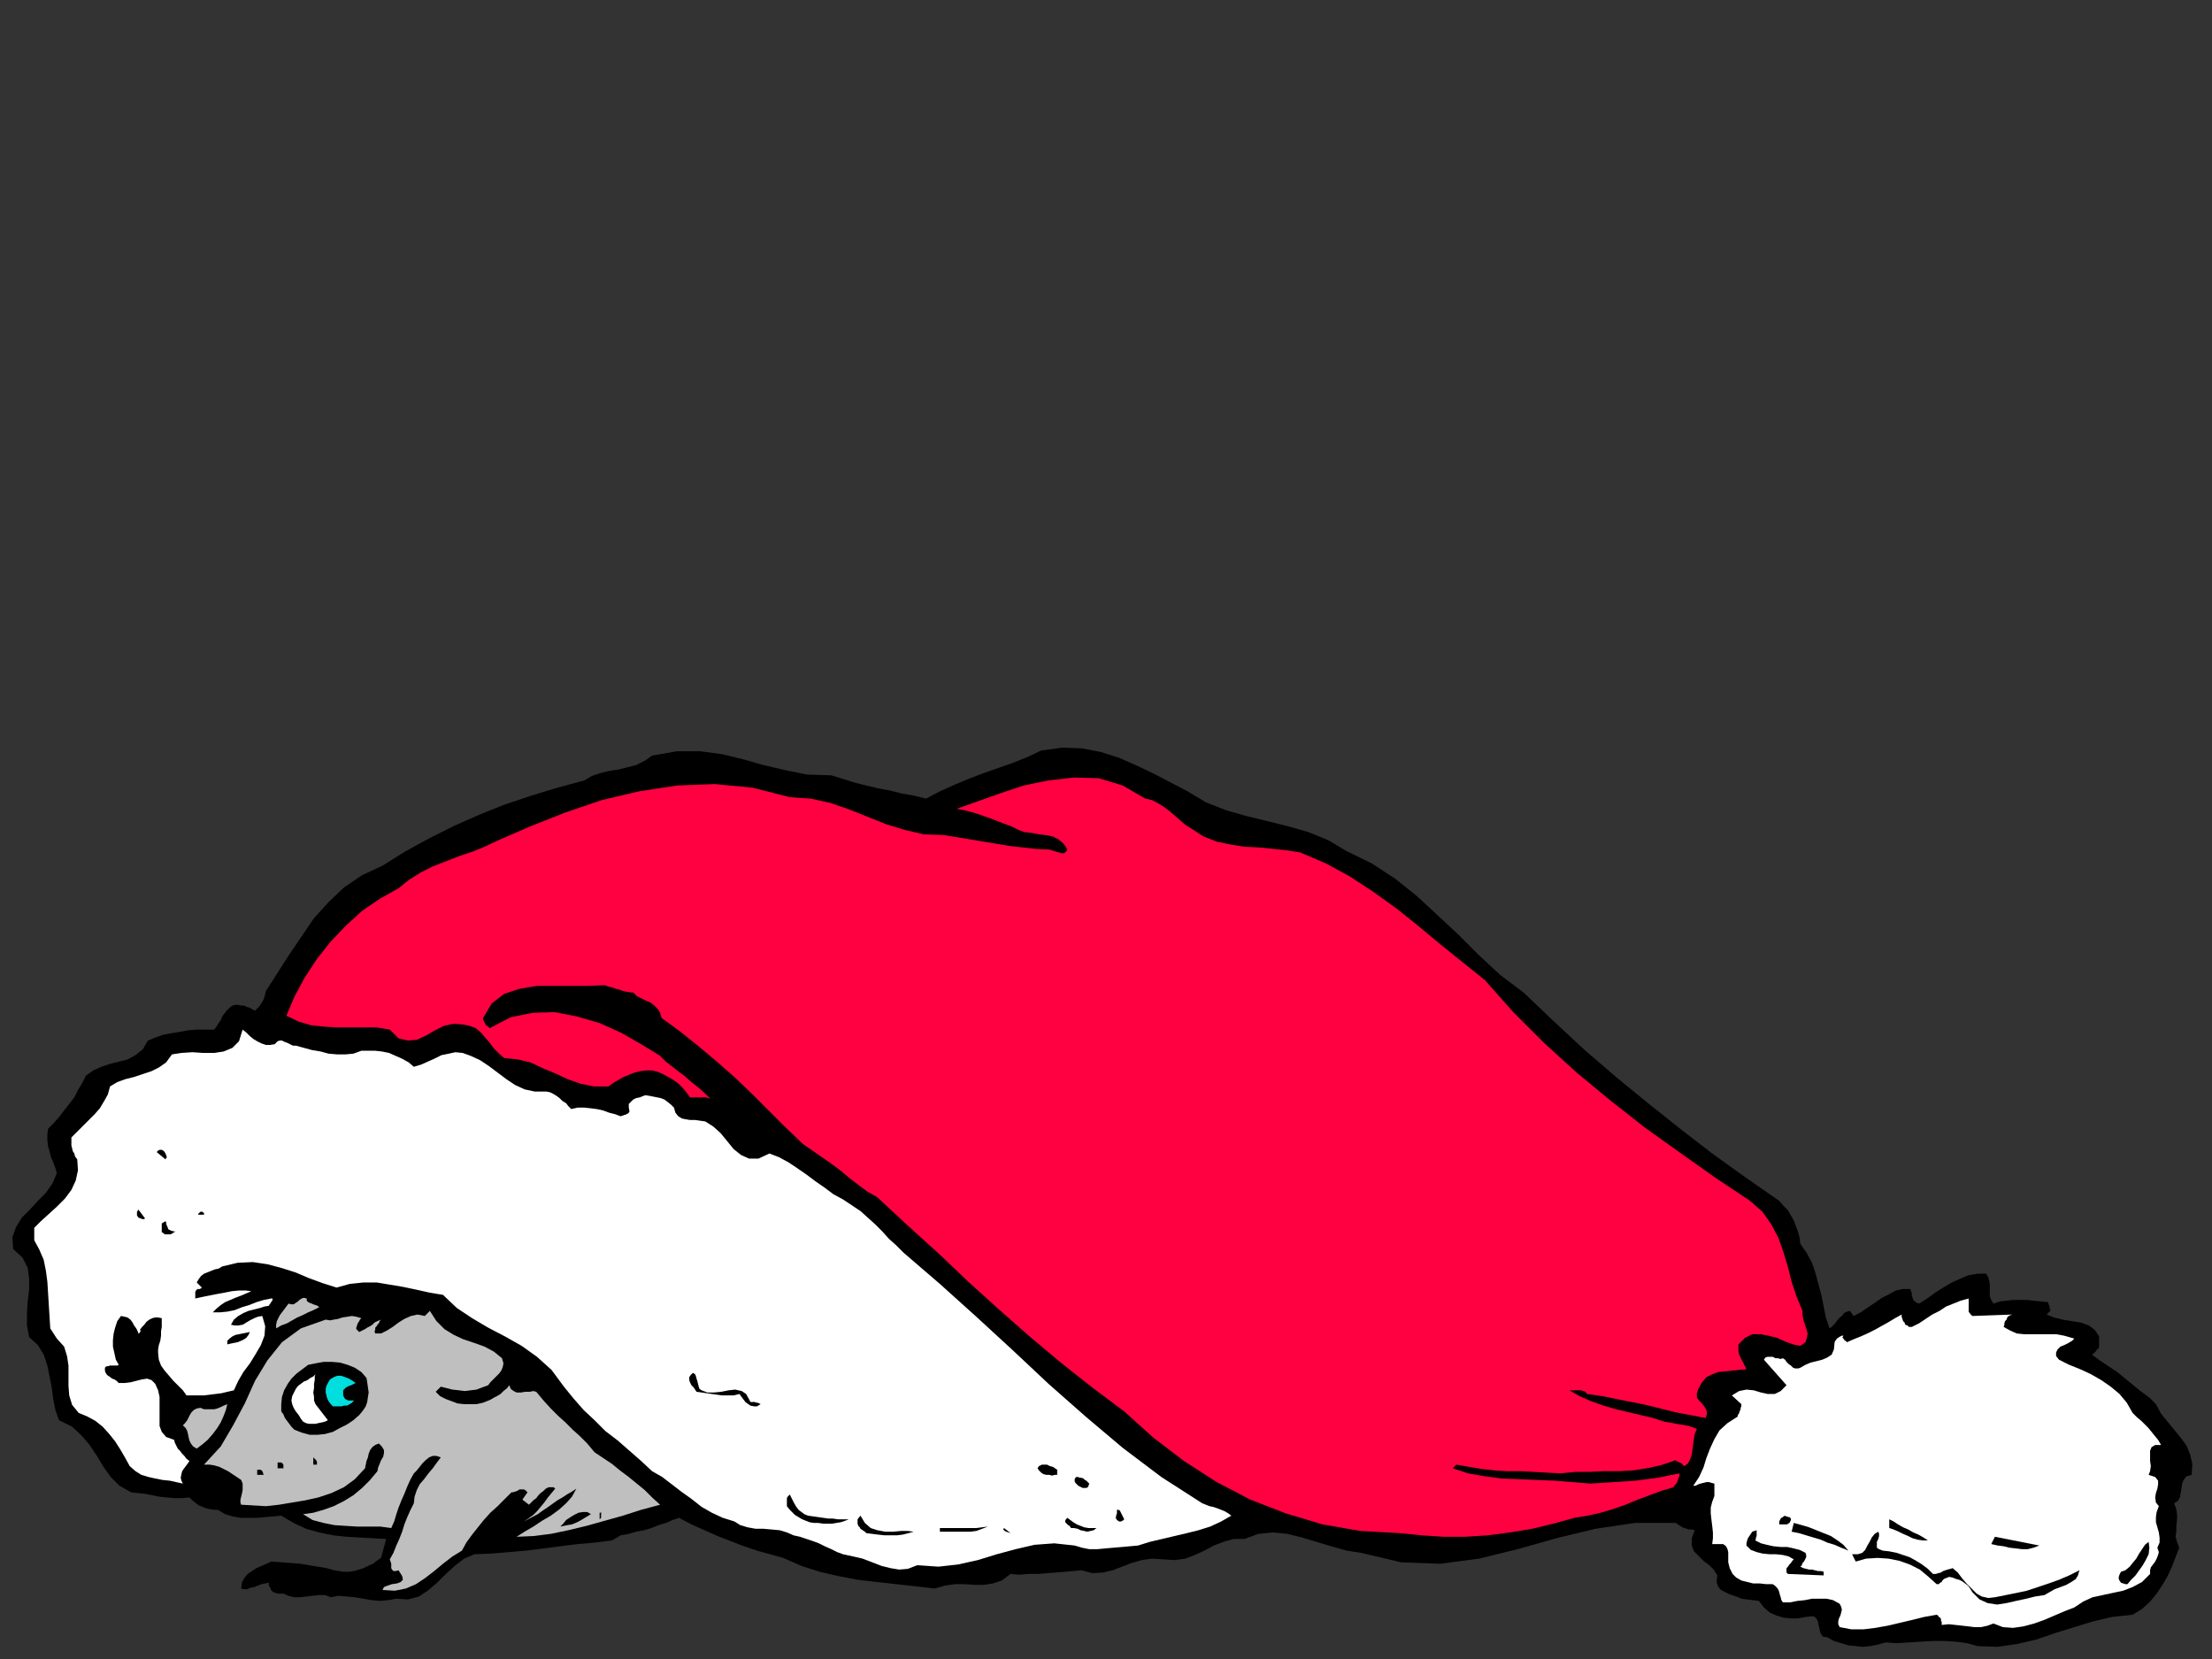 <?xml version="1.0" encoding="UTF-8" standalone="no"?>
<svg
   xmlns:dc="http://purl.org/dc/elements/1.1/"
   xmlns:cc="http://creativecommons.org/ns#"
   xmlns:rdf="http://www.w3.org/1999/02/22-rdf-syntax-ns#"
   xmlns:svg="http://www.w3.org/2000/svg"
   xmlns="http://www.w3.org/2000/svg"
   xmlns:sodipodi="http://sodipodi.sourceforge.net/DTD/sodipodi-0.dtd"
   xmlns:inkscape="http://www.inkscape.org/namespaces/inkscape"
   version="1.0"
   width="129.808mm"
   height="97.367mm"
   id="svg77"
   sodipodi:docname="GC001129.WMF">
  <rect width="100%" height="100%" fill="#333333" stroke="none"/>
  <sodipodi:namedview
     pagecolor="#ffffff"
     bordercolor="#666666"
     borderopacity="1"
     objecttolerance="10"
     gridtolerance="10"
     guidetolerance="10"
     inkscape:pageopacity="0"
     inkscape:pageshadow="2"
     inkscape:window-width="640"
     inkscape:window-height="480"
     id="namedview79" />
  <defs
     id="defs3">
    <pattern
       id="WMFhbasepattern"
       patternUnits="userSpaceOnUse"
       width="6"
       height="6"
       x="0"
       y="0" />
  </defs>
  <path
     style="fill:#000000;fill-rule:evenodd;fill-opacity:1;stroke:none;"
     d="  M 263.408,175.517   L 267.448,177.941   L 271.972,179.719   L 276.497,181.012   L 281.184,182.143   L 285.708,183.274   L 290.233,184.567   L 294.596,186.345   L 298.636,188.769   L 304.292,191.517   L 309.464,194.911   L 314.312,198.79   L 318.836,202.992   L 323.523,207.355   L 328.048,211.881   L 332.734,216.244   L 337.905,220.123   L 344.692,226.588   L 351.48,232.891   L 358.428,238.871   L 365.539,244.689   L 372.649,250.346   L 379.76,255.841   L 387.193,261.174   L 394.627,266.346   L 395.596,267.477   L 396.566,268.447   L 397.212,269.578   L 397.859,270.709   L 398.344,272.002   L 398.828,273.295   L 399.152,274.588   L 399.313,275.881   L 400.768,277.982   L 401.899,280.083   L 402.707,282.508   L 403.353,284.932   L 404,287.356   L 404.484,289.78   L 404.969,292.205   L 405.777,294.629   L 406.262,294.306   L 406.908,293.659   L 407.393,293.013   L 407.878,292.366   L 408.524,291.881   L 409.009,291.235   L 409.656,290.912   L 410.302,290.75   L 411.11,291.881   L 412.726,291.073   L 414.342,289.942   L 415.796,288.972   L 417.412,287.841   L 419.028,287.033   L 420.483,286.225   L 422.099,285.901   L 423.715,285.901   L 423.876,286.386   L 424.038,286.871   L 424.038,287.356   L 424.2,287.841   L 424.361,288.326   L 424.684,288.649   L 425.169,288.972   L 425.654,289.134   L 427.432,288.003   L 429.209,286.71   L 430.987,285.578   L 432.926,284.447   L 434.704,283.639   L 436.643,282.831   L 438.582,282.508   L 440.521,282.508   L 441.006,283.316   L 441.168,283.962   L 441.329,284.932   L 441.329,285.74   L 441.329,286.71   L 441.329,287.518   L 441.652,288.326   L 442.137,289.134   L 443.591,288.649   L 445.046,288.487   L 446.5,288.326   L 448.116,288.326   L 449.571,288.326   L 451.025,288.487   L 452.641,288.649   L 454.257,288.811   L 454.257,288.972   L 454.419,289.295   L 454.419,289.457   L 454.58,289.619   L 454.58,289.942   L 454.58,290.104   L 454.742,290.427   L 454.742,290.75   L 453.934,291.558   L 455.55,292.205   L 457.489,292.689   L 459.428,293.013   L 461.529,293.336   L 463.307,293.982   L 464.599,294.952   L 465.569,296.407   L 465.569,298.508   L 465.569,298.831   L 465.407,299.154   L 465.084,299.316   L 464.923,299.639   L 464.761,299.801   L 464.438,300.124   L 464.276,300.285   L 463.953,300.447   L 465.731,301.74   L 467.67,303.033   L 469.609,304.326   L 471.387,305.78   L 473.164,307.235   L 474.942,308.69   L 476.719,309.982   L 478.174,311.437   L 479.305,313.538   L 480.759,315.316   L 482.214,317.094   L 483.668,318.871   L 484.961,320.649   L 485.769,322.589   L 486.254,324.69   L 486.092,327.114   L 484.961,327.437   L 484.315,328.245   L 483.991,329.053   L 483.83,330.185   L 483.668,331.154   L 483.507,332.124   L 483.022,332.932   L 482.214,333.417   L 482.699,334.71   L 482.86,336.003   L 482.86,337.134   L 482.699,338.427   L 482.699,339.559   L 482.537,340.851   L 482.86,341.983   L 483.345,343.276   L 482.537,345.377   L 481.729,347.478   L 480.759,349.579   L 479.628,351.518   L 478.335,353.458   L 476.881,355.235   L 475.103,356.852   L 473.003,358.145   L 468.478,358.629   L 464.276,359.599   L 460.075,360.892   L 455.873,362.185   L 451.671,363.64   L 447.47,364.609   L 443.107,365.256   L 438.582,365.094   L 436.32,364.448   L 433.896,364.124   L 431.31,363.963   L 428.724,363.963   L 425.977,364.124   L 423.392,364.286   L 420.644,364.448   L 418.22,364.286   L 416.443,364.771   L 414.827,365.094   L 413.211,365.256   L 411.595,365.094   L 409.979,364.932   L 408.363,364.448   L 406.747,363.963   L 405.292,363.155   L 404.323,362.993   L 403.838,362.347   L 403.676,361.862   L 403.515,361.054   L 403.353,360.407   L 403.192,359.599   L 402.868,358.953   L 402.222,358.468   L 400.444,358.629   L 398.828,358.953   L 397.212,358.953   L 395.596,358.791   L 393.98,358.306   L 392.526,357.66   L 391.233,356.528   L 390.102,355.074   L 386.224,354.589   L 385.577,354.266   L 384.608,353.942   L 383.638,353.619   L 382.668,353.134   L 381.699,352.65   L 381.052,351.841   L 380.729,350.872   L 380.891,349.417   L 380.083,348.124   L 379.113,347.155   L 377.82,346.185   L 376.689,345.054   L 375.72,344.084   L 375.235,342.791   L 375.235,341.175   L 375.881,339.397   L 375.235,339.235   L 374.588,339.235   L 374.104,339.074   L 373.619,338.912   L 373.134,338.75   L 372.649,338.427   L 372.164,338.104   L 371.68,337.781   L 362.63,337.781   L 353.904,339.074   L 345.177,341.175   L 336.612,343.599   L 328.048,345.7   L 319.483,346.831   L 310.756,346.508   L 301.868,344.407   L 298.636,343.922   L 295.243,342.952   L 292.011,341.983   L 288.779,341.013   L 285.547,340.205   L 282.315,339.882   L 279.083,340.205   L 276.012,341.336   L 273.588,341.336   L 271.326,341.983   L 269.225,342.791   L 267.125,343.922   L 265.024,344.892   L 262.923,345.7   L 260.499,346.023   L 258.075,345.862   L 255.489,345.7   L 253.227,346.023   L 250.965,346.67   L 248.864,347.478   L 246.763,348.286   L 244.662,348.771   L 242.4,348.932   L 239.814,348.286   L 238.037,348.447   L 236.259,348.609   L 234.158,348.771   L 232.219,348.932   L 230.118,349.094   L 228.179,349.094   L 226.078,349.256   L 224.139,349.094   L 222.2,350.548   L 220.261,351.195   L 218.16,351.518   L 216.221,351.518   L 213.958,351.357   L 211.857,351.357   L 209.595,351.68   L 207.333,352.326   L 203.131,351.841   L 198.768,351.357   L 194.405,350.872   L 190.203,350.387   L 186.001,349.579   L 181.8,348.609   L 177.76,347.316   L 173.72,345.538   L 170.811,344.73   L 167.902,343.922   L 164.993,342.952   L 162.085,341.821   L 159.176,340.69   L 156.267,339.397   L 153.358,338.104   L 150.611,336.649   L 149.157,337.134   L 147.702,337.781   L 146.086,338.266   L 144.47,338.912   L 142.854,339.397   L 141.077,339.72   L 139.461,340.205   L 137.683,340.528   L 135.744,341.66   L 131.865,342.144   L 128.149,342.468   L 124.27,342.952   L 120.553,343.437   L 116.675,343.922   L 112.958,344.245   L 109.08,344.569   L 105.201,344.73   L 102.939,345.7   L 100.838,347.316   L 98.899,349.094   L 96.96,351.033   L 94.859,352.811   L 92.92,354.104   L 90.496,354.751   L 87.91,354.589   L 86.133,354.912   L 84.355,355.074   L 82.416,354.912   L 80.638,354.589   L 78.699,354.266   L 76.922,354.104   L 74.982,353.942   L 73.366,354.266   L 72.074,353.781   L 70.619,353.781   L 69.326,353.942   L 67.872,354.104   L 66.579,354.266   L 65.286,354.266   L 63.994,353.942   L 62.862,353.458   L 62.216,353.458   L 61.57,353.458   L 61.085,353.296   L 60.6,353.134   L 60.115,352.65   L 59.954,352.165   L 59.63,351.68   L 59.63,351.033   L 58.822,351.195   L 58.014,351.357   L 57.206,351.68   L 56.398,352.003   L 55.59,352.165   L 54.782,352.488   L 54.136,352.488   L 53.49,352.326   L 53.651,351.033   L 54.136,350.064   L 54.944,349.094   L 55.914,348.447   L 56.883,347.801   L 58.014,347.316   L 59.146,346.831   L 60.115,346.346   L 62.378,346.508   L 64.478,346.67   L 66.579,346.831   L 68.518,347.155   L 70.458,347.478   L 72.397,347.801   L 74.174,348.286   L 76.114,348.609   L 77.406,348.609   L 78.538,348.447   L 79.669,348.124   L 80.638,347.801   L 81.608,347.316   L 82.739,346.831   L 83.547,346.185   L 84.517,345.538   L 85.648,341.336   L 82.739,341.175   L 79.83,341.013   L 76.922,340.851   L 73.851,340.528   L 70.781,339.882   L 67.872,339.074   L 65.125,337.781   L 62.378,336.165   L 60.762,336.326   L 58.822,336.488   L 57.045,336.649   L 55.106,336.649   L 53.328,336.649   L 51.55,336.326   L 49.934,335.841   L 48.318,334.872   L 47.51,334.872   L 46.541,334.71   L 45.733,334.548   L 44.925,334.225   L 44.117,333.902   L 43.47,333.417   L 42.662,332.771   L 42.016,332.124   L 40.238,332.286   L 38.622,332.286   L 37.006,332.124   L 35.39,331.962   L 33.774,331.639   L 32.158,331.316   L 30.542,331.154   L 29.088,330.993   L 26.502,329.538   L 24.563,327.599   L 22.947,325.336   L 21.493,322.912   L 19.877,320.488   L 18.099,318.387   L 15.998,316.447   L 13.09,314.993   L 12.282,312.73   L 11.797,310.306   L 11.474,307.72   L 10.989,305.296   L 10.504,302.871   L 9.696,300.447   L 8.403,298.346   L 6.464,296.568   L 5.979,293.982   L 5.979,291.235   L 6.141,288.649   L 6.464,286.063   L 6.464,283.639   L 6.141,281.215   L 5.01,278.952   L 2.909,277.013   L 2.747,274.427   L 3.555,272.164   L 4.848,270.063   L 6.626,268.285   L 8.403,266.346   L 10.181,264.568   L 11.635,262.467   L 12.605,260.204   L 12.282,259.073   L 11.797,257.78   L 11.312,256.649   L 10.989,255.356   L 10.666,254.224   L 10.504,252.931   L 10.504,251.639   L 10.666,250.346   L 11.958,249.053   L 13.09,247.76   L 14.221,246.305   L 15.352,244.851   L 16.483,243.396   L 17.291,241.78   L 18.261,240.164   L 19.069,238.548   L 20.685,237.416   L 22.462,236.608   L 24.402,235.962   L 26.341,235.477   L 28.28,234.992   L 30.058,234.022   L 31.674,232.729   L 32.805,230.79   L 34.421,230.143   L 36.198,229.497   L 37.976,229.174   L 39.915,228.85   L 41.693,228.527   L 43.632,228.366   L 45.571,228.366   L 47.51,228.366   L 47.995,227.719   L 48.48,226.911   L 48.965,226.265   L 49.288,225.457   L 49.773,224.81   L 50.258,224.164   L 50.904,223.517   L 51.55,223.032   L 52.197,222.871   L 52.843,222.871   L 53.49,223.032   L 54.136,223.032   L 54.782,223.355   L 55.429,223.517   L 55.914,223.84   L 56.56,224.164   L 57.045,223.679   L 57.53,223.194   L 57.853,222.709   L 58.176,222.224   L 58.499,221.578   L 58.661,221.093   L 58.822,220.446   L 58.984,219.8   L 61.57,215.759   L 64.155,211.719   L 66.902,207.679   L 69.65,203.638   L 72.882,200.083   L 76.275,196.85   L 80.315,194.103   L 84.84,192.002   L 90.011,188.769   L 95.344,185.86   L 100.838,183.113   L 106.333,180.688   L 111.989,178.426   L 117.806,176.486   L 123.624,174.709   L 129.603,173.092   L 131.219,172.123   L 133.158,171.476   L 135.097,170.991   L 137.198,170.668   L 139.137,170.183   L 141.077,169.698   L 143.016,168.729   L 144.632,167.597   L 150.126,166.628   L 155.297,166.628   L 160.145,167.274   L 164.832,168.406   L 169.357,169.698   L 174.205,170.83   L 179.053,171.799   L 184.385,171.961   L 186.971,172.769   L 189.557,173.577   L 192.142,174.224   L 194.889,174.87   L 197.475,175.355   L 200.061,176.002   L 202.808,176.486   L 205.393,177.133   L 208.464,175.517   L 211.696,174.062   L 214.766,172.769   L 218.16,171.476   L 221.392,170.345   L 224.624,169.214   L 227.856,167.921   L 230.926,166.466   L 235.613,165.82   L 239.976,165.981   L 244.177,166.789   L 248.217,168.082   L 252.257,169.86   L 255.974,171.638   L 259.691,173.577   L 263.408,175.517  z "
     id="path5" />
  <path
     style="fill:#ff0040;fill-rule:evenodd;fill-opacity:1;stroke:none;"
     d="  M 264.216,183.759   L 266.963,185.537   L 269.872,186.668   L 272.942,187.315   L 276.012,187.8   L 279.244,187.961   L 282.476,188.284   L 285.547,188.608   L 288.456,189.093   L 294.112,191.517   L 299.444,194.426   L 304.616,197.82   L 309.787,201.537   L 314.635,205.416   L 319.483,209.456   L 324.492,213.497   L 329.34,217.376   L 335.643,224.487   L 342.43,231.275   L 349.702,237.901   L 357.136,244.043   L 364.731,250.022   L 372.649,255.679   L 380.406,261.174   L 388.163,266.346   L 390.91,268.77   L 392.849,271.518   L 394.465,274.588   L 395.596,277.821   L 396.566,281.053   L 397.374,284.285   L 398.505,287.679   L 399.798,290.75   L 399.798,291.558   L 399.96,292.689   L 400.283,293.659   L 400.606,294.629   L 400.929,295.76   L 400.768,296.73   L 400.444,297.7   L 399.313,298.508   L 397.697,298.184   L 395.92,297.538   L 394.142,296.73   L 392.203,296.245   L 390.425,295.922   L 388.648,295.922   L 387.032,296.73   L 385.577,298.184   L 385.577,298.993   L 385.577,299.639   L 385.739,300.447   L 386.062,301.094   L 386.385,301.74   L 386.708,302.386   L 387.032,303.033   L 387.355,303.679   L 385.739,303.841   L 384.123,304.003   L 382.668,304.164   L 381.052,304.326   L 379.76,304.811   L 378.467,305.457   L 377.497,306.589   L 376.689,308.043   L 376.366,309.013   L 376.366,309.982   L 376.851,310.629   L 377.497,311.275   L 377.982,311.922   L 378.467,312.73   L 378.628,313.538   L 378.305,314.508   L 374.912,313.861   L 371.518,313.215   L 368.286,312.407   L 365.054,311.599   L 361.822,310.952   L 358.59,310.306   L 355.358,309.659   L 351.964,309.174   L 351.641,308.69   L 351.156,308.528   L 350.672,308.366   L 350.025,308.366   L 349.54,308.366   L 348.894,308.366   L 348.409,308.366   L 348.086,308.366   L 350.348,309.659   L 352.934,310.791   L 355.681,311.76   L 358.428,312.568   L 361.176,313.215   L 363.923,313.861   L 366.67,314.508   L 369.094,315.316   L 370.064,315.477   L 371.033,315.639   L 371.841,315.801   L 372.811,315.962   L 373.78,316.124   L 374.588,316.286   L 375.558,316.609   L 376.366,316.932   L 375.881,318.063   L 375.72,319.033   L 375.558,320.164   L 375.396,321.457   L 375.235,322.589   L 374.912,323.558   L 374.427,324.528   L 373.619,325.175   L 373.296,325.013   L 373.134,324.69   L 372.811,324.528   L 372.488,324.366   L 372.164,324.205   L 371.841,324.043   L 371.518,323.882   L 371.195,324.043   L 368.286,325.013   L 365.216,325.659   L 362.145,326.144   L 359.075,326.306   L 355.681,326.306   L 352.449,326.467   L 349.379,326.467   L 346.147,326.791   L 343.076,326.629   L 340.168,326.467   L 337.259,326.306   L 334.35,326.306   L 331.603,326.144   L 328.694,325.821   L 325.785,325.336   L 323.038,324.851   L 322.23,325.659   L 325.624,326.791   L 329.34,327.437   L 333.057,327.922   L 336.936,328.084   L 340.814,328.245   L 344.854,328.407   L 348.894,328.73   L 352.772,329.053   L 355.358,328.892   L 357.782,328.73   L 360.368,328.569   L 362.792,328.407   L 365.216,328.084   L 367.64,327.76   L 370.064,327.276   L 372.488,326.791   L 372.488,327.114   L 372.488,327.437   L 372.326,327.76   L 372.164,328.245   L 372.003,328.73   L 371.68,329.215   L 371.356,329.538   L 371.195,329.861   L 368.448,330.67   L 365.862,331.639   L 363.276,332.609   L 360.529,333.74   L 357.782,334.71   L 355.035,335.518   L 352.126,336.165   L 349.217,336.649   L 344.531,337.942   L 339.844,339.074   L 334.996,339.882   L 329.987,340.528   L 324.977,340.851   L 320.129,340.851   L 315.281,340.528   L 310.433,340.043   L 301.707,339.559   L 293.304,338.104   L 285.224,335.68   L 277.305,332.609   L 269.872,328.73   L 262.6,324.043   L 255.813,318.871   L 249.349,313.053   L 242.238,307.72   L 235.289,302.225   L 228.341,296.407   L 221.553,290.427   L 214.766,284.285   L 208.141,277.982   L 201.353,271.841   L 194.566,265.538   L 192.304,264.245   L 190.365,262.79   L 188.264,261.174   L 186.325,259.558   L 184.385,258.103   L 182.285,256.649   L 180.184,255.194   L 178.083,253.74   L 174.366,250.184   L 170.649,246.467   L 166.933,242.75   L 163.054,239.032   L 159.014,235.477   L 154.974,232.083   L 150.934,228.85   L 146.733,225.78   L 146.409,224.648   L 145.925,223.84   L 145.117,223.032   L 144.309,222.386   L 143.177,221.901   L 142.208,221.416   L 141.238,220.931   L 140.43,220.123   L 139.784,220.123   L 138.976,219.962   L 138.168,219.8   L 137.36,219.477   L 136.552,219.315   L 135.744,218.992   L 134.936,218.83   L 134.128,218.507   L 130.734,218.669   L 127.017,218.669   L 122.977,218.669   L 119.099,218.669   L 115.221,219.315   L 111.827,220.446   L 109.08,222.547   L 107.141,225.78   L 107.141,226.103   L 107.302,226.426   L 107.464,226.749   L 107.625,227.073   L 107.787,227.396   L 108.11,227.558   L 108.272,227.719   L 108.595,228.042   L 113.281,225.618   L 118.129,224.648   L 122.977,224.487   L 127.987,225.457   L 132.997,226.911   L 137.683,229.012   L 142.208,231.598   L 146.409,234.184   L 147.702,235.477   L 149.157,236.608   L 150.611,237.739   L 151.904,238.709   L 153.358,240.002   L 154.813,241.133   L 156.267,242.426   L 157.56,243.719   L 157.075,243.558   L 156.59,243.396   L 155.944,243.396   L 155.459,243.396   L 154.813,243.396   L 154.166,243.396   L 153.52,243.396   L 153.035,243.396   L 152.227,242.265   L 151.419,241.295   L 150.449,240.325   L 149.318,239.517   L 148.187,238.871   L 147.056,238.224   L 145.925,237.739   L 144.632,237.416   L 143.339,237.416   L 142.046,237.578   L 140.753,237.901   L 139.461,238.386   L 138.329,238.871   L 137.198,239.517   L 136.067,240.164   L 134.936,240.972   L 131.704,240.972   L 128.633,240.325   L 125.886,239.356   L 123.139,238.063   L 120.392,236.931   L 117.645,235.638   L 114.897,234.992   L 111.827,234.669   L 110.696,233.699   L 109.565,232.568   L 108.595,231.275   L 107.625,230.143   L 106.656,229.012   L 105.525,228.042   L 104.232,227.558   L 102.777,227.234   L 100.515,227.073   L 98.414,227.558   L 96.475,228.527   L 94.536,229.659   L 92.435,230.628   L 90.496,230.79   L 88.395,230.305   L 86.456,228.366   L 83.547,227.881   L 80.638,227.881   L 77.73,227.881   L 74.821,227.881   L 71.912,227.719   L 69.003,227.396   L 66.256,226.588   L 63.509,225.295   L 65.286,221.093   L 67.549,216.891   L 70.296,212.689   L 73.366,208.81   L 76.76,205.254   L 80.315,202.022   L 84.355,199.274   L 88.395,197.012   L 90.819,195.072   L 93.405,193.456   L 95.99,192.163   L 98.899,191.032   L 101.808,189.901   L 104.717,188.931   L 107.464,187.8   L 110.211,186.507   L 117.645,183.274   L 125.401,180.204   L 133.481,177.456   L 141.723,175.517   L 150.126,174.224   L 158.529,173.9   L 166.933,174.709   L 175.174,176.81   L 179.861,177.133   L 184.224,178.103   L 188.425,179.557   L 192.465,181.173   L 196.505,182.789   L 200.707,184.082   L 204.909,185.052   L 209.272,185.214   L 212.342,185.699   L 215.251,186.183   L 218.16,186.668   L 221.069,187.153   L 223.977,187.638   L 226.886,187.961   L 229.795,188.284   L 232.865,188.446   L 233.35,188.608   L 233.835,188.769   L 234.32,188.931   L 234.966,189.093   L 235.451,189.254   L 235.936,189.254   L 236.421,188.931   L 236.744,188.446   L 235.936,187.153   L 234.805,186.183   L 233.512,185.537   L 231.896,185.214   L 230.441,185.052   L 228.825,184.729   L 227.209,184.567   L 225.917,184.082   L 224.301,183.274   L 222.523,182.628   L 220.907,181.981   L 219.129,181.335   L 217.352,180.688   L 215.736,180.204   L 213.958,179.719   L 212.181,179.395   L 216.705,177.779   L 221.715,176.002   L 227.048,174.224   L 232.542,173.092   L 238.198,172.446   L 243.693,172.608   L 249.025,174.224   L 254.035,177.133   L 255.489,177.456   L 256.782,178.103   L 258.075,178.911   L 259.368,179.88   L 260.499,180.85   L 261.792,181.981   L 262.923,182.951   L 264.216,183.759  z "
     id="path7" />
  <path
     style="fill:#ffffff;fill-rule:evenodd;fill-opacity:1;stroke:none;"
     d="  M 60.923,231.598   L 61.57,230.952   L 62.054,230.79   L 62.539,230.79   L 63.186,231.113   L 63.67,231.275   L 64.317,231.598   L 64.963,231.921   L 65.61,231.921   L 67.387,232.406   L 69.165,232.891   L 71.104,233.214   L 72.882,233.699   L 74.821,233.861   L 76.598,233.861   L 78.376,233.699   L 80.154,233.053   L 81.608,233.053   L 83.224,233.053   L 84.678,233.214   L 86.294,233.537   L 87.749,234.184   L 89.203,234.83   L 90.657,235.638   L 91.789,236.608   L 93.405,236.123   L 94.859,235.477   L 96.313,234.83   L 97.929,234.022   L 99.545,233.699   L 101,233.376   L 102.616,233.537   L 104.393,234.184   L 106.494,235.154   L 108.433,236.446   L 110.373,237.901   L 112.312,239.356   L 114.251,240.649   L 116.352,241.618   L 118.614,242.103   L 121.2,242.103   L 122.008,242.265   L 122.654,242.588   L 123.462,243.073   L 124.109,243.558   L 124.755,244.204   L 125.563,244.689   L 126.048,245.335   L 126.694,245.982   L 128.149,245.659   L 129.603,245.659   L 131.057,245.82   L 132.35,245.982   L 133.805,246.305   L 135.097,246.79   L 136.39,247.113   L 137.683,247.598   L 138.006,247.436   L 138.168,247.436   L 138.491,247.275   L 138.653,247.275   L 138.976,247.113   L 139.299,246.952   L 139.461,246.79   L 139.622,246.467   L 139.461,245.659   L 139.461,244.851   L 139.945,244.366   L 140.43,243.881   L 141.077,243.558   L 141.885,243.396   L 142.693,243.073   L 143.177,242.911   L 144.147,243.073   L 144.955,243.234   L 145.763,243.396   L 146.571,243.558   L 147.379,243.881   L 148.025,244.366   L 148.833,245.012   L 149.48,245.659   L 149.803,246.79   L 150.449,247.598   L 151.257,248.083   L 152.065,248.245   L 153.035,248.406   L 154.166,248.406   L 155.297,248.568   L 156.429,248.729   L 158.206,249.861   L 159.822,251.315   L 161.277,253.093   L 162.731,254.871   L 164.347,256.164   L 166.125,256.972   L 168.225,256.972   L 170.649,255.841   L 172.75,256.649   L 174.851,257.78   L 176.79,259.073   L 178.891,260.528   L 180.83,261.982   L 182.931,263.437   L 184.87,264.891   L 186.971,266.023   L 188.91,267.315   L 190.849,268.608   L 192.465,270.063   L 194.081,271.518   L 195.697,273.134   L 197.152,274.75   L 198.768,276.204   L 200.384,277.821   L 208.464,284.77   L 216.544,292.043   L 224.624,299.477   L 232.542,306.912   L 240.784,314.185   L 249.025,321.134   L 257.59,327.599   L 266.64,333.417   L 267.448,333.74   L 268.256,334.064   L 269.064,334.225   L 270.033,334.548   L 270.841,334.872   L 271.649,335.195   L 272.457,335.68   L 273.104,336.165   L 270.841,337.457   L 268.417,338.589   L 265.832,339.397   L 263.246,340.043   L 260.499,340.69   L 257.752,341.336   L 255.005,341.983   L 252.419,342.791   L 250.641,342.952   L 248.864,343.114   L 246.925,343.276   L 245.147,343.437   L 243.369,343.599   L 241.592,343.599   L 239.976,343.276   L 238.36,342.791   L 233.835,342.306   L 229.472,342.629   L 225.27,343.599   L 221.069,344.73   L 216.867,346.023   L 212.504,346.993   L 208.141,347.478   L 203.454,347.155   L 201.353,347.963   L 199.414,348.124   L 197.475,347.801   L 195.536,347.316   L 193.435,346.508   L 191.334,345.7   L 189.233,345.215   L 186.971,344.73   L 185.678,344.245   L 184.385,343.599   L 182.931,342.952   L 181.638,342.306   L 180.345,341.821   L 178.891,341.336   L 177.437,340.851   L 175.982,340.528   L 174.528,339.882   L 172.912,339.397   L 171.134,339.235   L 169.357,339.074   L 167.579,339.074   L 165.801,338.75   L 164.185,338.266   L 162.893,337.457   L 160.307,336.649   L 157.883,335.518   L 155.621,334.225   L 153.358,332.447   L 151.096,330.831   L 148.995,329.215   L 146.894,327.599   L 144.632,326.306   L 142.208,324.043   L 139.622,321.781   L 137.037,319.518   L 134.289,317.417   L 131.865,314.993   L 129.441,312.73   L 127.179,310.144   L 125.078,307.558   L 122.331,303.841   L 119.099,300.932   L 115.705,298.508   L 111.989,296.407   L 108.272,294.467   L 104.717,292.366   L 101.323,290.104   L 98.253,287.194   L 95.344,286.71   L 92.435,286.063   L 89.365,285.417   L 86.456,284.932   L 83.547,284.447   L 80.638,284.447   L 77.568,284.77   L 74.659,285.578   L 71.589,284.609   L 68.518,283.477   L 65.448,282.184   L 62.378,281.215   L 59.307,280.406   L 56.075,279.922   L 52.682,280.083   L 49.288,280.891   L 48.48,281.376   L 47.672,281.538   L 46.864,281.861   L 46.056,282.184   L 45.248,282.508   L 44.602,282.992   L 44.117,283.639   L 43.632,284.447   L 44.763,285.578   L 44.602,285.74   L 44.278,285.901   L 44.117,285.901   L 43.794,285.901   L 43.632,286.063   L 43.47,286.225   L 43.309,286.548   L 43.309,286.71   L 43.309,288.003   L 44.763,287.679   L 46.379,287.356   L 47.995,287.033   L 49.773,286.71   L 51.389,286.386   L 53.005,286.225   L 54.459,286.225   L 55.752,286.386   L 54.621,286.871   L 53.49,287.356   L 52.197,287.841   L 51.066,288.326   L 49.934,288.811   L 48.965,289.457   L 47.995,290.265   L 47.187,291.073   L 48.803,291.073   L 50.419,290.912   L 52.035,290.588   L 53.651,289.942   L 55.267,289.457   L 56.883,288.811   L 58.499,288.326   L 60.115,288.003   L 60.438,288.003   L 60.438,288.164   L 60.438,288.326   L 60.277,288.649   L 60.115,288.811   L 59.954,289.134   L 59.792,289.295   L 59.63,289.619   L 58.661,289.78   L 57.691,290.104   L 56.398,290.427   L 55.106,290.75   L 53.974,291.235   L 52.843,291.881   L 51.874,292.689   L 51.227,293.821   L 52.035,293.982   L 52.843,293.982   L 53.813,293.821   L 54.621,293.336   L 55.429,292.851   L 56.398,292.366   L 57.206,292.043   L 58.176,291.881   L 58.822,294.144   L 58.661,296.245   L 57.853,298.346   L 56.722,300.285   L 55.429,302.386   L 53.974,304.326   L 52.843,306.265   L 51.874,308.366   L 50.419,308.69   L 49.126,309.013   L 47.834,309.174   L 46.541,309.336   L 45.248,309.498   L 43.955,309.498   L 42.662,309.498   L 41.37,309.498   L 40.562,308.366   L 39.592,307.397   L 38.461,306.265   L 37.491,305.134   L 36.522,304.003   L 35.714,302.871   L 35.229,301.578   L 35.067,300.124   L 35.067,299.316   L 35.229,298.346   L 35.552,297.376   L 35.714,296.245   L 35.714,295.275   L 35.875,294.306   L 35.875,293.174   L 35.875,292.366   L 35.067,292.205   L 34.421,292.205   L 33.774,292.366   L 33.128,292.689   L 32.482,293.174   L 31.997,293.821   L 31.512,294.306   L 31.027,294.952   L 31.189,295.114   L 31.189,295.275   L 31.027,295.437   L 31.027,295.437   L 31.027,295.599   L 30.866,295.599   L 30.866,295.76   L 30.704,295.76   L 30.542,295.275   L 30.219,294.629   L 29.734,293.982   L 29.411,293.336   L 28.926,292.689   L 28.28,292.205   L 27.634,292.043   L 26.826,291.881   L 26.018,293.013   L 25.533,294.467   L 25.21,295.76   L 25.048,297.215   L 25.048,298.669   L 25.371,300.124   L 25.694,301.578   L 26.341,302.71   L 26.018,302.871   L 25.533,302.871   L 25.21,302.871   L 24.725,302.871   L 24.402,302.871   L 23.917,303.033   L 23.594,303.033   L 23.27,303.356   L 23.27,304.003   L 23.432,304.488   L 23.755,304.972   L 24.24,305.296   L 24.886,305.78   L 25.371,305.942   L 25.856,306.265   L 26.341,306.75   L 27.634,306.75   L 28.926,306.589   L 30.219,306.265   L 31.512,305.942   L 32.643,305.78   L 33.613,306.104   L 34.421,306.912   L 35.067,308.366   L 35.39,309.821   L 35.39,311.437   L 35.39,313.053   L 35.39,314.669   L 35.39,316.286   L 35.875,317.579   L 36.845,318.71   L 38.622,319.356   L 38.784,320.003   L 39.107,320.649   L 39.43,321.296   L 39.915,321.781   L 40.4,322.427   L 40.885,322.912   L 41.37,323.558   L 42.016,324.043   L 41.693,324.528   L 41.208,325.175   L 40.723,325.821   L 40.4,326.306   L 40.238,326.952   L 40.077,327.76   L 40.238,328.407   L 40.562,329.053   L 39.107,328.73   L 37.653,328.407   L 36.037,328.245   L 34.421,327.922   L 32.966,327.599   L 31.35,327.114   L 30.058,326.306   L 28.765,325.175   L 27.795,323.397   L 26.664,321.457   L 25.533,319.68   L 24.24,318.063   L 22.786,316.447   L 21.17,315.154   L 19.392,314.185   L 17.453,313.376   L 15.998,311.599   L 15.352,309.498   L 15.19,307.397   L 15.19,305.134   L 15.19,302.871   L 14.867,300.77   L 14.221,298.669   L 12.605,296.891   L 11.15,294.629   L 10.989,292.043   L 10.827,289.457   L 10.666,286.871   L 10.504,284.285   L 10.181,281.861   L 9.696,279.437   L 8.726,277.174   L 7.595,275.073   L 7.595,272.326   L 9.05,270.871   L 10.827,269.255   L 12.605,267.639   L 14.382,265.861   L 15.837,263.921   L 16.806,261.82   L 17.291,259.558   L 17.13,257.134   L 16.645,256.487   L 16.483,255.841   L 16.16,255.356   L 15.998,254.709   L 15.837,254.063   L 15.837,253.416   L 15.837,252.931   L 15.837,252.285   L 17.13,250.992   L 18.422,249.699   L 19.715,248.406   L 21.008,247.113   L 22.139,245.82   L 23.109,244.204   L 23.917,242.75   L 24.402,240.972   L 26.018,240.002   L 27.795,239.356   L 29.734,238.871   L 31.674,238.224   L 33.613,237.578   L 35.229,236.77   L 36.845,235.638   L 38.138,233.861   L 40.238,233.537   L 42.662,233.376   L 45.086,233.537   L 47.51,233.537   L 49.611,233.214   L 51.55,232.406   L 53.005,230.952   L 53.813,228.366   L 54.621,229.012   L 55.429,229.82   L 56.237,230.467   L 57.045,230.952   L 58.014,231.436   L 58.984,231.76   L 59.954,231.76   L 60.923,231.598  z "
     id="path9" />
  <path
     style="fill:#000000;fill-rule:evenodd;fill-opacity:1;stroke:none;"
     d="  M 37.006,256.649   L 36.683,257.134   L 34.744,255.517   L 35.067,255.194   L 35.39,255.033   L 35.875,255.033   L 36.198,255.194   L 36.522,255.517   L 36.683,255.841   L 36.845,256.164   L 37.006,256.649  z "
     id="path11" />
  <path
     style="fill:#000000;fill-rule:evenodd;fill-opacity:1;stroke:none;"
     d="  M 32.158,270.225   L 31.997,270.386   L 31.512,270.386   L 31.189,270.225   L 30.704,270.063   L 30.381,269.578   L 30.381,269.255   L 30.381,268.77   L 30.704,268.285   L 32.158,270.225  z "
     id="path13" />
  <path
     style="fill:#000000;fill-rule:evenodd;fill-opacity:1;stroke:none;"
     d="  M 45.248,269.093   L 45.248,269.416   L 43.955,269.416   L 43.955,269.255   L 44.117,269.093   L 44.278,268.932   L 44.44,268.77   L 44.763,268.77   L 44.925,268.77   L 45.086,268.932   L 45.248,269.093  z "
     id="path15" />
  <path
     style="fill:#000000;fill-rule:evenodd;fill-opacity:1;stroke:none;"
     d="  M 38.622,273.134   L 39.43,273.134   L 38.946,273.134   L 38.622,273.295   L 38.138,273.619   L 37.814,273.78   L 37.33,273.78   L 37.006,273.78   L 36.522,273.78   L 36.198,273.457   L 35.875,273.295   L 35.875,273.134   L 35.875,272.81   L 35.875,272.649   L 35.875,272.326   L 35.875,272.002   L 35.875,271.679   L 35.875,271.356   L 36.683,270.871   L 36.845,271.033   L 36.845,271.356   L 37.006,271.841   L 37.168,272.164   L 37.33,272.649   L 37.653,272.81   L 37.976,272.972   L 38.622,273.134  z "
     id="path17" />
  <path
     style="fill:#bfbfbf;fill-rule:evenodd;fill-opacity:1;stroke:none;"
     d="  M 68.034,288.003   L 68.034,288.487   L 68.357,288.811   L 68.68,288.972   L 69.165,289.134   L 69.488,289.295   L 69.973,289.457   L 70.458,289.619   L 70.781,289.942   L 69.488,290.588   L 68.357,291.073   L 67.064,291.72   L 65.933,292.205   L 64.802,292.851   L 63.67,293.498   L 62.378,293.982   L 61.246,294.629   L 61.246,293.821   L 61.408,293.013   L 61.731,292.366   L 62.054,291.72   L 62.539,291.073   L 63.024,290.427   L 63.509,289.78   L 63.994,289.134   L 64.64,289.295   L 65.125,289.295   L 65.61,288.972   L 66.094,288.649   L 66.418,288.326   L 66.902,288.003   L 67.387,287.841   L 68.034,288.003  z "
     id="path19" />
  <path
     style="fill:#ffffff;fill-rule:evenodd;fill-opacity:1;stroke:none;"
     d="  M 436.643,288.003   L 436.643,288.649   L 436.643,289.134   L 436.643,289.619   L 436.643,290.104   L 436.643,290.588   L 436.643,290.912   L 436.966,291.396   L 437.451,291.881   L 446.339,291.558   L 445.854,291.72   L 445.531,291.881   L 445.207,292.205   L 445.046,292.689   L 444.723,293.013   L 444.561,293.498   L 444.561,293.821   L 444.399,294.306   L 445.854,295.114   L 447.308,295.76   L 448.924,295.922   L 450.702,295.922   L 452.479,295.922   L 454.257,295.922   L 456.035,295.922   L 457.812,296.245   L 460.075,296.891   L 459.59,297.376   L 458.782,297.861   L 457.812,298.346   L 457.004,298.669   L 456.358,299.316   L 456.035,299.962   L 456.035,300.77   L 456.681,301.578   L 458.943,302.71   L 461.367,303.679   L 463.791,304.811   L 466.054,306.104   L 468.155,307.558   L 470.094,309.174   L 471.71,311.114   L 473.003,313.376   L 473.972,314.346   L 474.942,315.154   L 475.75,315.962   L 476.558,316.77   L 477.204,317.579   L 477.851,318.387   L 478.659,319.356   L 479.305,320.488   L 478.012,320.488   L 477.204,320.972   L 476.881,321.781   L 476.881,322.912   L 476.881,324.043   L 477.043,325.175   L 476.881,326.306   L 476.558,327.114   L 478.012,327.599   L 478.659,328.407   L 478.659,329.215   L 478.497,330.185   L 478.174,331.154   L 478.012,332.124   L 478.174,333.255   L 478.82,334.064   L 478.335,335.356   L 478.174,336.488   L 478.174,337.619   L 478.497,338.75   L 478.82,339.882   L 478.982,341.013   L 478.982,342.144   L 478.497,343.276   L 478.82,344.245   L 478.659,344.892   L 478.335,345.7   L 478.012,346.346   L 477.527,346.993   L 477.043,347.639   L 476.881,348.286   L 476.881,349.094   L 475.103,350.872   L 473.003,352.003   L 470.902,352.811   L 468.639,353.296   L 466.377,353.781   L 464.115,354.266   L 462.014,355.235   L 460.075,356.528   L 457.974,357.336   L 455.711,358.306   L 453.449,359.276   L 451.187,360.084   L 448.763,360.73   L 446.5,361.054   L 444.238,360.892   L 442.137,360.084   L 440.844,360.569   L 439.39,360.892   L 437.935,360.892   L 436.643,360.73   L 435.188,360.569   L 433.734,360.407   L 432.28,360.246   L 430.664,360.407   L 430.664,360.084   L 430.664,359.761   L 430.502,359.437   L 430.502,359.114   L 430.34,358.791   L 430.017,358.629   L 429.856,358.306   L 429.532,358.145   L 426.785,358.629   L 424.2,359.276   L 421.452,359.922   L 418.705,360.569   L 415.958,361.054   L 413.372,361.377   L 410.625,361.377   L 408.04,360.892   L 407.716,360.246   L 407.716,359.599   L 407.878,358.953   L 408.201,358.306   L 408.363,357.66   L 408.524,357.013   L 408.363,356.367   L 408.04,355.72   L 406.585,354.912   L 405.131,354.589   L 403.515,354.589   L 401.899,354.589   L 400.283,354.912   L 398.667,355.074   L 397.051,355.397   L 395.435,355.397   L 395.112,354.912   L 394.95,354.266   L 394.788,353.781   L 394.627,353.134   L 394.465,352.65   L 394.142,352.165   L 393.657,351.68   L 393.172,351.357   L 391.718,351.357   L 390.264,351.195   L 388.809,351.195   L 387.516,350.872   L 386.224,350.548   L 385.092,349.902   L 384.284,349.094   L 383.638,347.801   L 383.476,347.155   L 383.315,346.508   L 383.315,345.7   L 383.315,344.892   L 383.315,344.245   L 383.153,343.599   L 382.83,342.952   L 382.184,342.468   L 379.76,342.468   L 379.921,341.175   L 379.921,339.882   L 379.76,338.427   L 379.598,337.134   L 379.436,335.68   L 379.436,334.387   L 379.76,333.094   L 380.244,331.801   L 380.244,329.053   L 379.598,328.892   L 379.113,328.73   L 378.467,328.73   L 377.82,328.892   L 377.174,329.053   L 376.689,329.215   L 376.043,329.538   L 375.558,329.538   L 376.851,327.599   L 377.82,325.498   L 378.467,323.397   L 379.275,321.296   L 380.244,319.195   L 381.376,317.255   L 383.153,315.639   L 385.416,314.185   L 385.416,313.861   L 385.577,313.7   L 385.739,313.376   L 385.9,312.892   L 386.062,312.568   L 386.062,312.245   L 386.224,311.922   L 386.224,311.437   L 384.123,309.498   L 385.739,308.528   L 387.355,308.205   L 388.971,308.366   L 390.587,308.851   L 392.041,309.174   L 393.657,309.174   L 394.95,308.528   L 396.243,307.235   L 391.233,301.578   L 391.556,301.094   L 392.041,300.932   L 392.526,300.932   L 393.172,300.932   L 393.819,301.255   L 394.304,301.255   L 394.95,301.417   L 395.435,301.255   L 395.92,301.578   L 396.243,302.063   L 396.728,302.548   L 397.212,302.871   L 397.697,303.356   L 398.182,303.518   L 398.828,303.518   L 399.313,303.356   L 400.444,302.71   L 401.576,302.225   L 402.868,301.902   L 404.161,301.578   L 405.292,301.094   L 406.262,300.447   L 406.747,299.316   L 406.908,297.7   L 407.07,297.376   L 407.232,297.215   L 407.393,296.891   L 407.716,296.73   L 407.878,296.568   L 408.201,296.407   L 408.524,296.245   L 408.848,296.245   L 408.686,296.568   L 408.686,296.73   L 408.848,296.891   L 409.009,297.053   L 409.009,297.215   L 409.332,297.376   L 409.494,297.538   L 409.656,297.7   L 411.11,297.053   L 412.726,296.407   L 414.18,295.76   L 415.796,294.952   L 417.251,294.144   L 418.705,293.336   L 420.321,292.366   L 421.776,291.558   L 421.776,292.043   L 421.937,292.528   L 422.099,293.013   L 422.422,293.336   L 422.584,293.821   L 423.068,293.982   L 423.392,294.306   L 424.038,294.306   L 425.654,293.498   L 427.108,292.528   L 428.563,291.558   L 430.179,290.75   L 431.633,289.78   L 433.249,289.134   L 434.865,288.487   L 436.643,288.003  z "
     id="path21" />
  <path
     style="fill:#bfbfbf;fill-rule:evenodd;fill-opacity:1;stroke:none;"
     d="  M 111.342,301.255   L 111.665,302.386   L 111.504,303.195   L 111.181,304.003   L 110.696,304.649   L 110.049,305.296   L 109.403,305.942   L 108.757,306.589   L 108.272,307.235   L 106.979,307.72   L 105.686,308.205   L 104.393,308.366   L 103.101,308.528   L 101.808,308.366   L 100.353,308.205   L 99.061,307.881   L 97.768,307.558   L 96.637,308.69   L 97.606,309.659   L 98.899,310.306   L 100.192,310.791   L 101.485,311.275   L 102.939,311.437   L 104.232,311.437   L 105.686,311.437   L 107.141,311.114   L 107.949,310.791   L 108.757,310.467   L 109.565,309.982   L 110.211,309.659   L 111.019,309.174   L 111.665,308.528   L 112.473,307.881   L 112.958,307.235   L 113.281,308.043   L 113.928,308.528   L 114.574,308.851   L 115.544,308.851   L 116.513,308.69   L 117.483,308.69   L 118.291,308.528   L 118.937,308.69   L 120.553,310.629   L 122.169,312.407   L 123.785,314.023   L 125.401,315.477   L 127.017,317.094   L 128.633,318.548   L 130.249,320.164   L 131.865,322.104   L 133.805,323.397   L 135.744,324.69   L 137.521,326.144   L 139.461,327.599   L 141.238,329.053   L 143.016,330.508   L 144.632,332.124   L 146.409,333.74   L 142.208,334.872   L 138.168,336.165   L 134.128,337.296   L 130.088,338.427   L 126.048,339.397   L 122.169,340.205   L 118.291,340.69   L 114.574,340.851   L 116.352,339.72   L 118.291,338.589   L 120.23,337.296   L 122.169,336.165   L 123.947,334.872   L 125.563,333.417   L 126.856,331.962   L 127.825,330.185   L 126.856,330.831   L 125.725,331.478   L 124.755,332.124   L 123.624,332.771   L 122.493,333.579   L 121.361,334.387   L 120.392,335.033   L 119.261,335.841   L 116.19,337.457   L 117.16,336.811   L 118.291,336.003   L 119.099,335.195   L 119.907,334.225   L 120.715,333.255   L 121.523,332.124   L 122.331,331.154   L 123.139,330.185   L 122.977,330.023   L 122.816,329.861   L 122.654,329.861   L 122.493,329.861   L 122.331,329.861   L 122.008,329.861   L 121.846,329.861   L 121.685,329.861   L 121.038,330.185   L 120.553,330.67   L 119.907,331.154   L 119.422,331.639   L 118.937,332.286   L 118.291,332.771   L 117.806,333.255   L 117.321,333.74   L 115.867,332.609   L 116.998,330.993   L 116.513,330.508   L 116.19,330.346   L 115.705,330.346   L 115.221,330.346   L 114.736,330.67   L 114.251,330.831   L 113.766,330.993   L 113.443,330.993   L 111.827,332.609   L 110.373,334.064   L 108.757,335.518   L 107.302,337.134   L 106.009,338.75   L 104.717,340.367   L 103.424,342.144   L 102.454,343.922   L 100.353,345.215   L 98.253,346.831   L 96.313,348.447   L 94.213,350.064   L 92.273,351.357   L 90.011,352.326   L 87.587,352.811   L 84.84,352.65   L 85.163,352.003   L 85.971,351.68   L 86.941,351.357   L 88.072,351.195   L 88.88,350.872   L 89.365,350.387   L 89.203,349.579   L 88.395,348.286   L 87.749,348.447   L 87.264,348.447   L 86.941,348.124   L 86.779,347.801   L 86.779,347.316   L 86.779,346.831   L 86.618,346.346   L 86.456,345.862   L 87.264,344.407   L 87.91,342.791   L 88.557,341.336   L 89.203,339.72   L 89.688,338.104   L 90.334,336.488   L 90.981,335.033   L 91.789,333.417   L 91.95,331.962   L 92.435,330.508   L 93.081,329.215   L 94.051,328.084   L 95.021,326.791   L 95.99,325.659   L 96.798,324.528   L 97.768,323.235   L 96.798,322.912   L 95.99,322.912   L 95.182,323.235   L 94.374,323.882   L 93.728,324.528   L 93.081,325.336   L 92.435,326.144   L 91.789,326.791   L 90.981,328.245   L 90.334,329.7   L 89.688,331.316   L 89.041,332.771   L 88.395,334.387   L 87.91,335.841   L 87.426,337.457   L 86.779,338.912   L 84.355,338.589   L 81.77,338.589   L 79.184,338.589   L 76.598,338.427   L 74.174,338.266   L 71.75,337.781   L 69.326,337.134   L 67.226,335.841   L 69.488,335.518   L 71.75,334.872   L 74.013,334.064   L 76.275,332.932   L 78.376,331.639   L 80.315,330.023   L 82.093,328.245   L 83.709,326.306   L 83.87,325.498   L 84.194,324.69   L 84.517,323.882   L 85.002,323.074   L 85.163,322.265   L 85.163,321.619   L 84.678,320.811   L 84.032,320.164   L 83.224,320.488   L 82.578,320.972   L 82.093,321.619   L 81.77,322.427   L 81.608,323.235   L 81.285,324.043   L 81.123,324.851   L 80.962,325.659   L 78.699,328.084   L 76.275,329.861   L 73.528,331.154   L 70.619,332.124   L 67.71,332.771   L 64.802,333.255   L 61.893,333.74   L 58.984,334.064   L 53.49,333.74   L 53.328,333.255   L 53.328,332.609   L 53.49,331.962   L 53.651,331.316   L 53.813,330.508   L 53.813,329.861   L 53.813,329.053   L 53.49,328.245   L 52.52,327.599   L 51.55,326.952   L 50.581,326.306   L 49.611,325.821   L 48.642,325.336   L 47.51,325.013   L 46.541,324.851   L 45.248,324.851   L 48.965,320.811   L 51.712,316.124   L 54.298,311.275   L 56.56,306.265   L 59.307,301.74   L 62.539,297.7   L 66.741,294.629   L 72.235,292.689   L 73.205,292.851   L 74.013,292.689   L 74.982,292.528   L 75.952,292.205   L 77.083,292.043   L 78.053,291.881   L 79.022,292.043   L 80.154,292.366   L 79.83,292.689   L 79.669,293.013   L 79.346,293.498   L 79.184,293.982   L 79.022,294.467   L 79.022,294.79   L 79.346,295.114   L 79.669,295.437   L 80.315,295.114   L 80.962,294.79   L 81.446,294.467   L 82.093,294.144   L 82.578,293.821   L 83.062,293.336   L 83.709,293.013   L 84.517,292.689   L 84.194,293.013   L 84.032,293.498   L 83.709,293.821   L 83.547,294.144   L 83.224,294.467   L 83.224,294.952   L 83.062,295.275   L 83.224,295.76   L 84.517,295.76   L 85.81,295.114   L 87.102,294.306   L 88.395,293.336   L 89.688,292.528   L 91.142,291.881   L 92.597,291.558   L 94.213,291.881   L 95.344,290.75   L 96.798,293.013   L 98.576,294.79   L 100.677,296.083   L 102.777,297.053   L 105.201,297.861   L 107.464,298.669   L 109.565,299.801   L 111.342,301.255  z "
     id="path23" />
  <path
     style="fill:#000000;fill-rule:evenodd;fill-opacity:1;stroke:none;"
     d="  M 55.429,295.437   L 55.106,296.083   L 54.621,296.73   L 54.136,297.053   L 53.49,297.376   L 52.682,297.7   L 51.874,297.861   L 51.066,298.023   L 50.419,298.184   L 50.419,297.376   L 50.904,296.891   L 51.55,296.407   L 52.197,296.083   L 53.005,295.922   L 53.813,295.76   L 54.621,295.599   L 55.429,295.437  z "
     id="path25" />
  <path
     style="fill:#000000;fill-rule:evenodd;fill-opacity:1;stroke:none;"
     d="  M 81.285,305.619   L 81.446,306.589   L 81.608,307.72   L 81.77,308.851   L 81.608,309.821   L 81.446,310.952   L 81.123,311.922   L 80.477,312.892   L 79.669,313.861   L 78.376,314.993   L 76.922,315.962   L 75.306,316.77   L 73.851,317.579   L 72.074,318.063   L 70.458,318.225   L 68.68,318.225   L 66.902,317.74   L 66.094,317.417   L 65.286,317.094   L 64.64,316.447   L 64.155,315.801   L 63.67,315.154   L 63.186,314.508   L 62.862,313.7   L 62.378,313.053   L 62.378,311.437   L 62.539,309.821   L 63.024,308.366   L 63.832,306.912   L 64.64,305.78   L 65.771,304.649   L 67.064,303.679   L 68.357,302.71   L 69.973,302.386   L 71.75,302.063   L 73.69,302.063   L 75.467,302.225   L 77.083,302.71   L 78.699,303.356   L 80.154,304.326   L 81.285,305.619  z "
     id="path27" />
  <path
     style="fill:#000000;fill-rule:evenodd;fill-opacity:1;stroke:none;"
     d="  M 155.621,308.366   L 156.913,308.851   L 158.368,308.851   L 159.984,308.69   L 161.6,308.366   L 163.054,308.205   L 164.509,308.528   L 165.478,309.174   L 166.286,310.629   L 166.448,310.952   L 166.771,310.952   L 167.094,310.952   L 167.417,310.952   L 167.741,311.114   L 168.064,311.114   L 168.387,311.275   L 168.71,311.437   L 167.902,311.922   L 167.256,311.922   L 166.448,311.76   L 165.963,311.437   L 165.317,310.952   L 164.832,310.306   L 164.347,309.659   L 164.024,309.174   L 162.731,309.498   L 161.438,309.498   L 160.145,309.498   L 159.014,309.336   L 157.883,309.174   L 156.752,309.013   L 155.621,308.851   L 154.489,308.69   L 154.166,308.205   L 153.843,307.72   L 153.358,307.235   L 153.035,306.589   L 152.873,306.104   L 152.873,305.457   L 153.197,304.972   L 153.681,304.488   L 154.166,304.811   L 154.328,305.134   L 154.489,305.78   L 154.651,306.265   L 154.813,306.912   L 154.974,307.558   L 155.136,308.043   L 155.621,308.366  z "
     id="path29" />
  <path
     style="fill:#ffffff;fill-rule:evenodd;fill-opacity:1;stroke:none;"
     d="  M 69.973,311.437   L 72.72,314.993   L 72.074,315.316   L 71.427,315.477   L 70.619,315.639   L 69.973,315.801   L 69.165,315.801   L 68.518,315.801   L 67.872,315.639   L 67.226,315.316   L 66.741,314.669   L 66.256,313.861   L 65.61,313.053   L 65.125,312.245   L 64.802,311.437   L 64.64,310.629   L 64.802,309.659   L 65.286,308.69   L 65.61,308.043   L 66.094,307.397   L 66.741,306.912   L 67.387,306.427   L 68.195,306.104   L 68.842,305.619   L 69.488,305.296   L 69.973,304.811   L 69.811,305.296   L 69.811,306.104   L 69.65,306.912   L 69.65,307.881   L 69.488,308.851   L 69.65,309.821   L 69.65,310.629   L 69.973,311.437  z "
     id="path31" />
  <path
     style="fill:#00dede;fill-rule:evenodd;fill-opacity:1;stroke:none;"
     d="  M 78.861,306.75   L 78.538,306.912   L 78.214,307.073   L 77.891,307.235   L 77.406,307.397   L 77.083,307.558   L 76.76,307.72   L 76.437,308.043   L 76.114,308.366   L 76.114,308.69   L 76.114,309.013   L 76.114,309.498   L 76.275,309.821   L 76.437,310.144   L 76.598,310.306   L 76.922,310.467   L 77.245,310.629   L 78.538,310.629   L 78.053,311.114   L 77.568,311.437   L 76.922,311.76   L 76.275,311.76   L 75.79,311.922   L 75.144,311.922   L 74.498,311.922   L 73.851,311.922   L 73.366,311.437   L 72.882,310.791   L 72.558,310.144   L 72.397,309.498   L 72.235,308.851   L 72.235,308.043   L 72.397,307.397   L 72.72,306.75   L 73.205,305.942   L 74.013,305.457   L 74.821,305.134   L 75.629,305.134   L 76.598,305.457   L 77.406,305.78   L 78.214,306.265   L 78.861,306.75  z "
     id="path33" />
  <path
     style="fill:#bfbfbf;fill-rule:evenodd;fill-opacity:1;stroke:none;"
     d="  M 43.632,321.296   L 42.824,320.811   L 42.339,320.164   L 42.016,319.518   L 41.854,318.871   L 41.693,318.063   L 41.531,317.417   L 41.208,316.77   L 40.562,316.124   L 41.046,315.639   L 41.531,314.993   L 41.854,314.346   L 42.178,313.7   L 42.501,313.215   L 42.986,312.73   L 43.632,312.407   L 44.44,312.245   L 45.248,312.568   L 45.894,312.568   L 46.702,312.568   L 47.51,312.568   L 48.157,312.407   L 48.965,312.084   L 49.611,311.76   L 50.419,311.437   L 50.096,312.73   L 49.611,314.023   L 48.965,315.477   L 48.157,316.77   L 47.187,318.063   L 46.056,319.356   L 44.925,320.326   L 43.632,321.296  z "
     id="path35" />
  <path
     style="fill:#000000;fill-rule:evenodd;fill-opacity:1;stroke:none;"
     d="  M 70.296,324.851   L 69.488,324.851   L 69.488,323.235   L 69.65,323.397   L 69.811,323.558   L 69.973,323.72   L 70.134,323.882   L 70.296,324.205   L 70.296,324.366   L 70.296,324.528   L 70.296,324.851  z "
     id="path37" />
  <path
     style="fill:#000000;fill-rule:evenodd;fill-opacity:1;stroke:none;"
     d="  M 62.862,324.851   L 62.862,325.659   L 61.57,325.659   L 61.57,324.366   L 61.731,324.366   L 61.893,324.366   L 62.216,324.366   L 62.378,324.366   L 62.539,324.528   L 62.701,324.528   L 62.701,324.69   L 62.862,324.851  z "
     id="path39" />
  <path
     style="fill:#000000;fill-rule:evenodd;fill-opacity:1;stroke:none;"
     d="  M 234.481,325.983   L 234.481,327.114   L 233.997,327.114   L 233.35,327.276   L 232.704,327.114   L 232.057,327.114   L 231.411,326.952   L 230.926,326.629   L 230.441,326.144   L 230.118,325.659   L 230.441,325.175   L 231.088,324.851   L 231.573,324.851   L 232.219,324.851   L 232.865,325.175   L 233.512,325.336   L 233.997,325.659   L 234.481,325.983  z "
     id="path41" />
  <path
     style="fill:#000000;fill-rule:evenodd;fill-opacity:1;stroke:none;"
     d="  M 58.499,327.114   L 57.045,327.114   L 57.045,325.983   L 57.368,325.983   L 57.691,325.983   L 57.853,325.983   L 58.014,326.144   L 58.176,326.306   L 58.338,326.629   L 58.338,326.791   L 58.499,327.114  z "
     id="path43" />
  <path
     style="fill:#000000;fill-rule:evenodd;fill-opacity:1;stroke:none;"
     d="  M 241.592,329.053   L 241.43,329.538   L 241.269,329.861   L 240.945,330.023   L 240.622,330.023   L 240.137,330.023   L 239.814,329.861   L 239.491,329.7   L 239.168,329.538   L 239.006,329.377   L 238.683,329.053   L 238.521,328.892   L 238.36,328.569   L 238.36,328.407   L 238.36,328.084   L 238.521,327.76   L 238.683,327.599   L 239.168,327.599   L 239.491,327.76   L 239.814,327.76   L 240.299,327.922   L 240.622,328.245   L 240.945,328.407   L 241.269,328.73   L 241.592,329.053  z "
     id="path45" />
  <path
     style="fill:#000000;fill-rule:evenodd;fill-opacity:1;stroke:none;"
     d="  M 179.214,336.165   L 180.345,336.326   L 181.477,336.488   L 182.608,336.649   L 183.739,336.811   L 184.709,336.811   L 185.84,336.973   L 187.133,336.973   L 188.264,336.973   L 187.456,337.296   L 186.486,337.619   L 185.517,337.781   L 184.547,337.942   L 183.577,337.942   L 182.608,337.942   L 181.477,337.781   L 180.507,337.781   L 179.537,337.619   L 178.729,337.296   L 177.921,336.973   L 177.113,336.488   L 176.305,336.003   L 175.659,335.356   L 175.174,334.872   L 174.528,334.064   L 174.528,333.74   L 174.528,333.417   L 174.528,333.094   L 174.528,332.609   L 174.528,332.286   L 174.689,331.962   L 174.851,331.801   L 175.174,331.478   L 175.497,332.124   L 175.821,332.771   L 176.144,333.417   L 176.629,334.225   L 177.113,334.872   L 177.76,335.356   L 178.406,335.841   L 179.214,336.165  z "
     id="path47" />
  <path
     style="fill:#000000;fill-rule:evenodd;fill-opacity:1;stroke:none;"
     d="  M 131.057,335.841   L 130.249,336.326   L 129.441,336.811   L 128.633,337.296   L 127.664,337.781   L 126.856,338.104   L 125.886,338.266   L 125.078,338.427   L 124.27,338.589   L 124.917,337.942   L 125.563,337.134   L 126.533,336.488   L 127.341,336.003   L 128.31,335.518   L 129.28,335.356   L 130.249,335.356   L 131.057,335.841  z "
     id="path49" />
  <path
     style="fill:#000000;fill-rule:evenodd;fill-opacity:1;stroke:none;"
     d="  M 249.349,336.973   L 249.187,337.134   L 249.187,337.134   L 249.025,337.296   L 248.864,337.296   L 248.702,337.457   L 248.541,337.457   L 248.379,337.457   L 248.217,337.457   L 247.733,337.134   L 247.571,336.811   L 247.409,336.649   L 247.571,336.326   L 247.571,336.003   L 247.733,335.68   L 247.733,335.356   L 247.733,334.872   L 248.056,334.872   L 248.379,335.033   L 248.541,335.356   L 248.702,335.68   L 248.864,336.003   L 249.025,336.326   L 249.187,336.649   L 249.349,336.973  z "
     id="path51" />
  <path
     style="fill:#000000;fill-rule:evenodd;fill-opacity:1;stroke:none;"
     d="  M 133.481,335.518   L 133.32,335.68   L 133.32,335.841   L 133.32,336.003   L 133.32,336.326   L 133.32,336.488   L 133.32,336.649   L 133.158,336.811   L 132.997,336.973   L 132.997,335.518   L 133.481,335.518  z "
     id="path53" />
  <path
     style="fill:#000000;fill-rule:evenodd;fill-opacity:1;stroke:none;"
     d="  M 202.646,339.72   L 201.515,340.043   L 200.222,340.367   L 198.929,340.528   L 197.637,340.528   L 196.182,340.528   L 194.728,340.367   L 193.435,340.205   L 192.142,340.043   L 191.819,339.72   L 191.334,339.397   L 190.849,339.074   L 190.688,338.75   L 190.365,338.427   L 190.203,337.942   L 190.203,337.457   L 190.203,336.973   L 190.849,336.165   L 191.819,337.781   L 193.112,338.912   L 194.566,339.397   L 196.344,339.72   L 198.121,339.72   L 199.899,339.559   L 201.353,339.559   L 202.646,339.72  z "
     id="path55" />
  <path
     style="fill:#000000;fill-rule:evenodd;fill-opacity:1;stroke:none;"
     d="  M 397.051,337.457   L 396.889,337.781   L 396.566,337.942   L 396.404,338.104   L 396.081,338.104   L 395.758,338.104   L 395.273,338.104   L 394.95,338.104   L 394.627,338.104   L 394.627,337.781   L 394.627,337.457   L 394.788,337.134   L 394.95,336.811   L 395.112,336.649   L 395.435,336.488   L 395.596,336.326   L 395.92,336.165   L 396.081,336.326   L 396.404,336.326   L 396.566,336.488   L 396.889,336.488   L 397.051,336.649   L 397.212,336.811   L 397.212,337.134   L 397.051,337.457  z "
     id="path57" />
  <path
     style="fill:#000000;fill-rule:evenodd;fill-opacity:1;stroke:none;"
     d="  M 243.208,338.912   L 242.561,339.397   L 241.915,339.559   L 241.107,339.72   L 240.461,339.559   L 239.653,339.397   L 239.006,339.074   L 238.198,338.912   L 237.552,338.912   L 237.229,338.427   L 236.905,338.266   L 236.582,337.942   L 236.421,337.781   L 236.259,337.619   L 236.259,337.296   L 236.421,336.973   L 236.744,336.649   L 237.39,337.134   L 238.037,337.619   L 238.845,338.104   L 239.653,338.427   L 240.461,338.75   L 241.43,338.912   L 242.238,338.912   L 243.208,338.912  z "
     id="path59" />
  <path
     style="fill:#000000;fill-rule:evenodd;fill-opacity:1;stroke:none;"
     d="  M 427.593,341.66   L 426.462,341.66   L 425.331,341.498   L 424.2,341.175   L 423.23,340.69   L 422.099,340.205   L 421.129,339.72   L 419.998,339.235   L 419.028,338.912   L 419.028,336.973   L 419.998,337.457   L 420.968,338.104   L 422.099,338.75   L 423.23,339.235   L 424.361,339.882   L 425.492,340.367   L 426.624,341.013   L 427.593,341.66  z "
     id="path61" />
  <path
     style="fill:#000000;fill-rule:evenodd;fill-opacity:1;stroke:none;"
     d="  M 409.979,343.922   L 408.363,343.276   L 406.908,342.629   L 405.292,342.144   L 403.838,341.498   L 402.222,341.013   L 400.606,340.528   L 398.99,340.043   L 397.374,339.72   L 397.859,337.781   L 399.636,338.266   L 401.252,338.75   L 402.868,339.397   L 404.484,340.043   L 406.1,340.69   L 407.555,341.66   L 408.848,342.629   L 409.979,343.922  z "
     id="path63" />
  <path
     style="fill:#000000;fill-rule:evenodd;fill-opacity:1;stroke:none;"
     d="  M 219.129,338.589   L 217.837,339.074   L 216.544,339.559   L 215.251,339.72   L 213.958,339.72   L 212.665,339.72   L 211.211,339.72   L 209.918,339.72   L 208.464,339.72   L 208.464,338.912   L 210.08,338.912   L 211.373,338.912   L 212.665,338.912   L 213.958,338.912   L 215.251,338.912   L 216.544,338.912   L 217.837,338.75   L 219.129,338.589  z "
     id="path65" />
  <path
     style="fill:#000000;fill-rule:evenodd;fill-opacity:1;stroke:none;"
     d="  M 224.139,340.043   L 224.624,340.043   L 224.462,340.043   L 224.139,340.043   L 223.654,339.882   L 223.169,339.72   L 222.846,339.559   L 222.523,339.235   L 222.685,338.912   L 224.139,340.043  z "
     id="path67" />
  <path
     style="fill:#000000;fill-rule:evenodd;fill-opacity:1;stroke:none;"
     d="  M 389.617,339.397   L 389.617,339.559   L 389.617,339.72   L 389.617,340.043   L 389.617,340.367   L 389.617,340.69   L 389.456,341.013   L 389.456,341.336   L 389.294,341.66   L 390.587,342.306   L 391.88,342.629   L 393.334,342.952   L 394.95,343.114   L 396.404,343.114   L 397.859,343.437   L 399.152,343.761   L 400.444,344.407   L 400.606,344.892   L 400.606,345.377   L 400.444,345.7   L 400.283,346.023   L 400.121,346.346   L 399.798,346.67   L 399.636,347.155   L 399.313,347.478   L 399.96,347.801   L 400.606,347.963   L 401.252,348.124   L 401.899,348.124   L 402.545,348.286   L 403.192,348.447   L 403.838,348.447   L 404.484,348.609   L 404.484,349.417   L 396.566,349.094   L 396.243,348.771   L 396.243,348.286   L 396.243,347.801   L 396.566,347.478   L 396.889,346.993   L 397.212,346.67   L 397.536,346.185   L 397.859,345.862   L 396.728,345.215   L 395.435,344.892   L 393.98,344.73   L 392.526,344.73   L 390.91,344.569   L 389.617,344.245   L 388.324,343.761   L 387.355,342.791   L 387.355,342.306   L 387.516,341.66   L 387.678,341.175   L 388.001,340.69   L 388.324,340.205   L 388.648,339.72   L 389.132,339.559   L 389.617,339.397  z "
     id="path69" />
  <path
     style="fill:#000000;fill-rule:evenodd;fill-opacity:1;stroke:none;"
     d="  M 416.604,339.72   L 416.766,340.205   L 416.766,340.69   L 416.604,341.336   L 416.281,341.983   L 416.281,342.629   L 416.281,343.276   L 416.766,343.599   L 417.574,343.922   L 419.028,344.084   L 420.644,344.407   L 422.099,344.892   L 423.553,345.377   L 425.008,346.185   L 426.3,346.993   L 427.593,347.963   L 428.724,349.094   L 429.371,349.094   L 429.856,348.932   L 430.502,348.771   L 430.987,348.447   L 431.472,348.286   L 431.956,348.124   L 432.603,347.963   L 433.088,347.801   L 434.219,348.771   L 435.188,350.064   L 436.158,351.195   L 437.289,352.326   L 438.42,353.458   L 439.551,354.104   L 441.006,354.427   L 442.46,354.266   L 444.884,353.781   L 447.308,353.296   L 449.571,352.811   L 451.995,352.003   L 454.419,351.195   L 456.681,350.387   L 458.943,349.417   L 461.206,348.286   L 460.883,349.417   L 460.398,350.225   L 459.428,350.872   L 458.297,351.518   L 457.004,352.003   L 455.711,352.488   L 454.58,353.134   L 453.449,353.781   L 451.348,354.104   L 449.409,354.589   L 447.147,355.074   L 445.046,355.559   L 442.945,355.882   L 440.844,355.559   L 439.067,354.751   L 437.451,353.134   L 436.966,352.326   L 436.481,351.68   L 435.835,351.195   L 435.188,350.71   L 434.542,350.387   L 433.896,350.225   L 433.088,349.902   L 432.28,349.74   L 431.956,349.902   L 431.472,350.064   L 431.148,350.225   L 430.825,350.548   L 430.664,350.872   L 430.34,351.033   L 430.017,351.357   L 429.532,351.357   L 427.755,349.74   L 425.816,348.124   L 423.553,346.993   L 421.291,346.185   L 418.867,345.7   L 416.443,345.538   L 413.857,345.7   L 411.595,346.346   L 410.787,344.73   L 412.08,344.73   L 413.049,344.407   L 413.696,343.761   L 414.18,342.791   L 414.665,341.983   L 415.15,341.013   L 415.796,340.205   L 416.604,339.72  z "
     id="path71" />
  <path
     style="fill:#000000;fill-rule:evenodd;fill-opacity:1;stroke:none;"
     d="  M 452.318,342.791   L 451.025,343.276   L 449.732,343.599   L 448.439,343.599   L 447.147,343.437   L 445.692,343.276   L 444.399,342.952   L 443.107,342.791   L 441.652,342.468   L 442.46,340.851   L 452.318,342.791  z "
     id="path73" />
  <path
     style="fill:#000000;fill-rule:evenodd;fill-opacity:1;stroke:none;"
     d="  M 476.558,341.983   L 476.719,343.276   L 476.558,344.73   L 475.911,346.023   L 475.265,347.155   L 474.457,348.286   L 473.649,349.417   L 472.679,350.387   L 471.871,351.357   L 471.387,351.357   L 470.902,351.195   L 470.417,351.033   L 470.094,350.548   L 469.932,350.225   L 469.932,349.74   L 470.094,349.256   L 470.417,348.609   L 471.387,348.286   L 472.356,347.478   L 473.003,346.67   L 473.811,345.7   L 474.457,344.569   L 475.103,343.599   L 475.75,342.629   L 476.558,341.983  z "
     id="path75" />
</svg>
